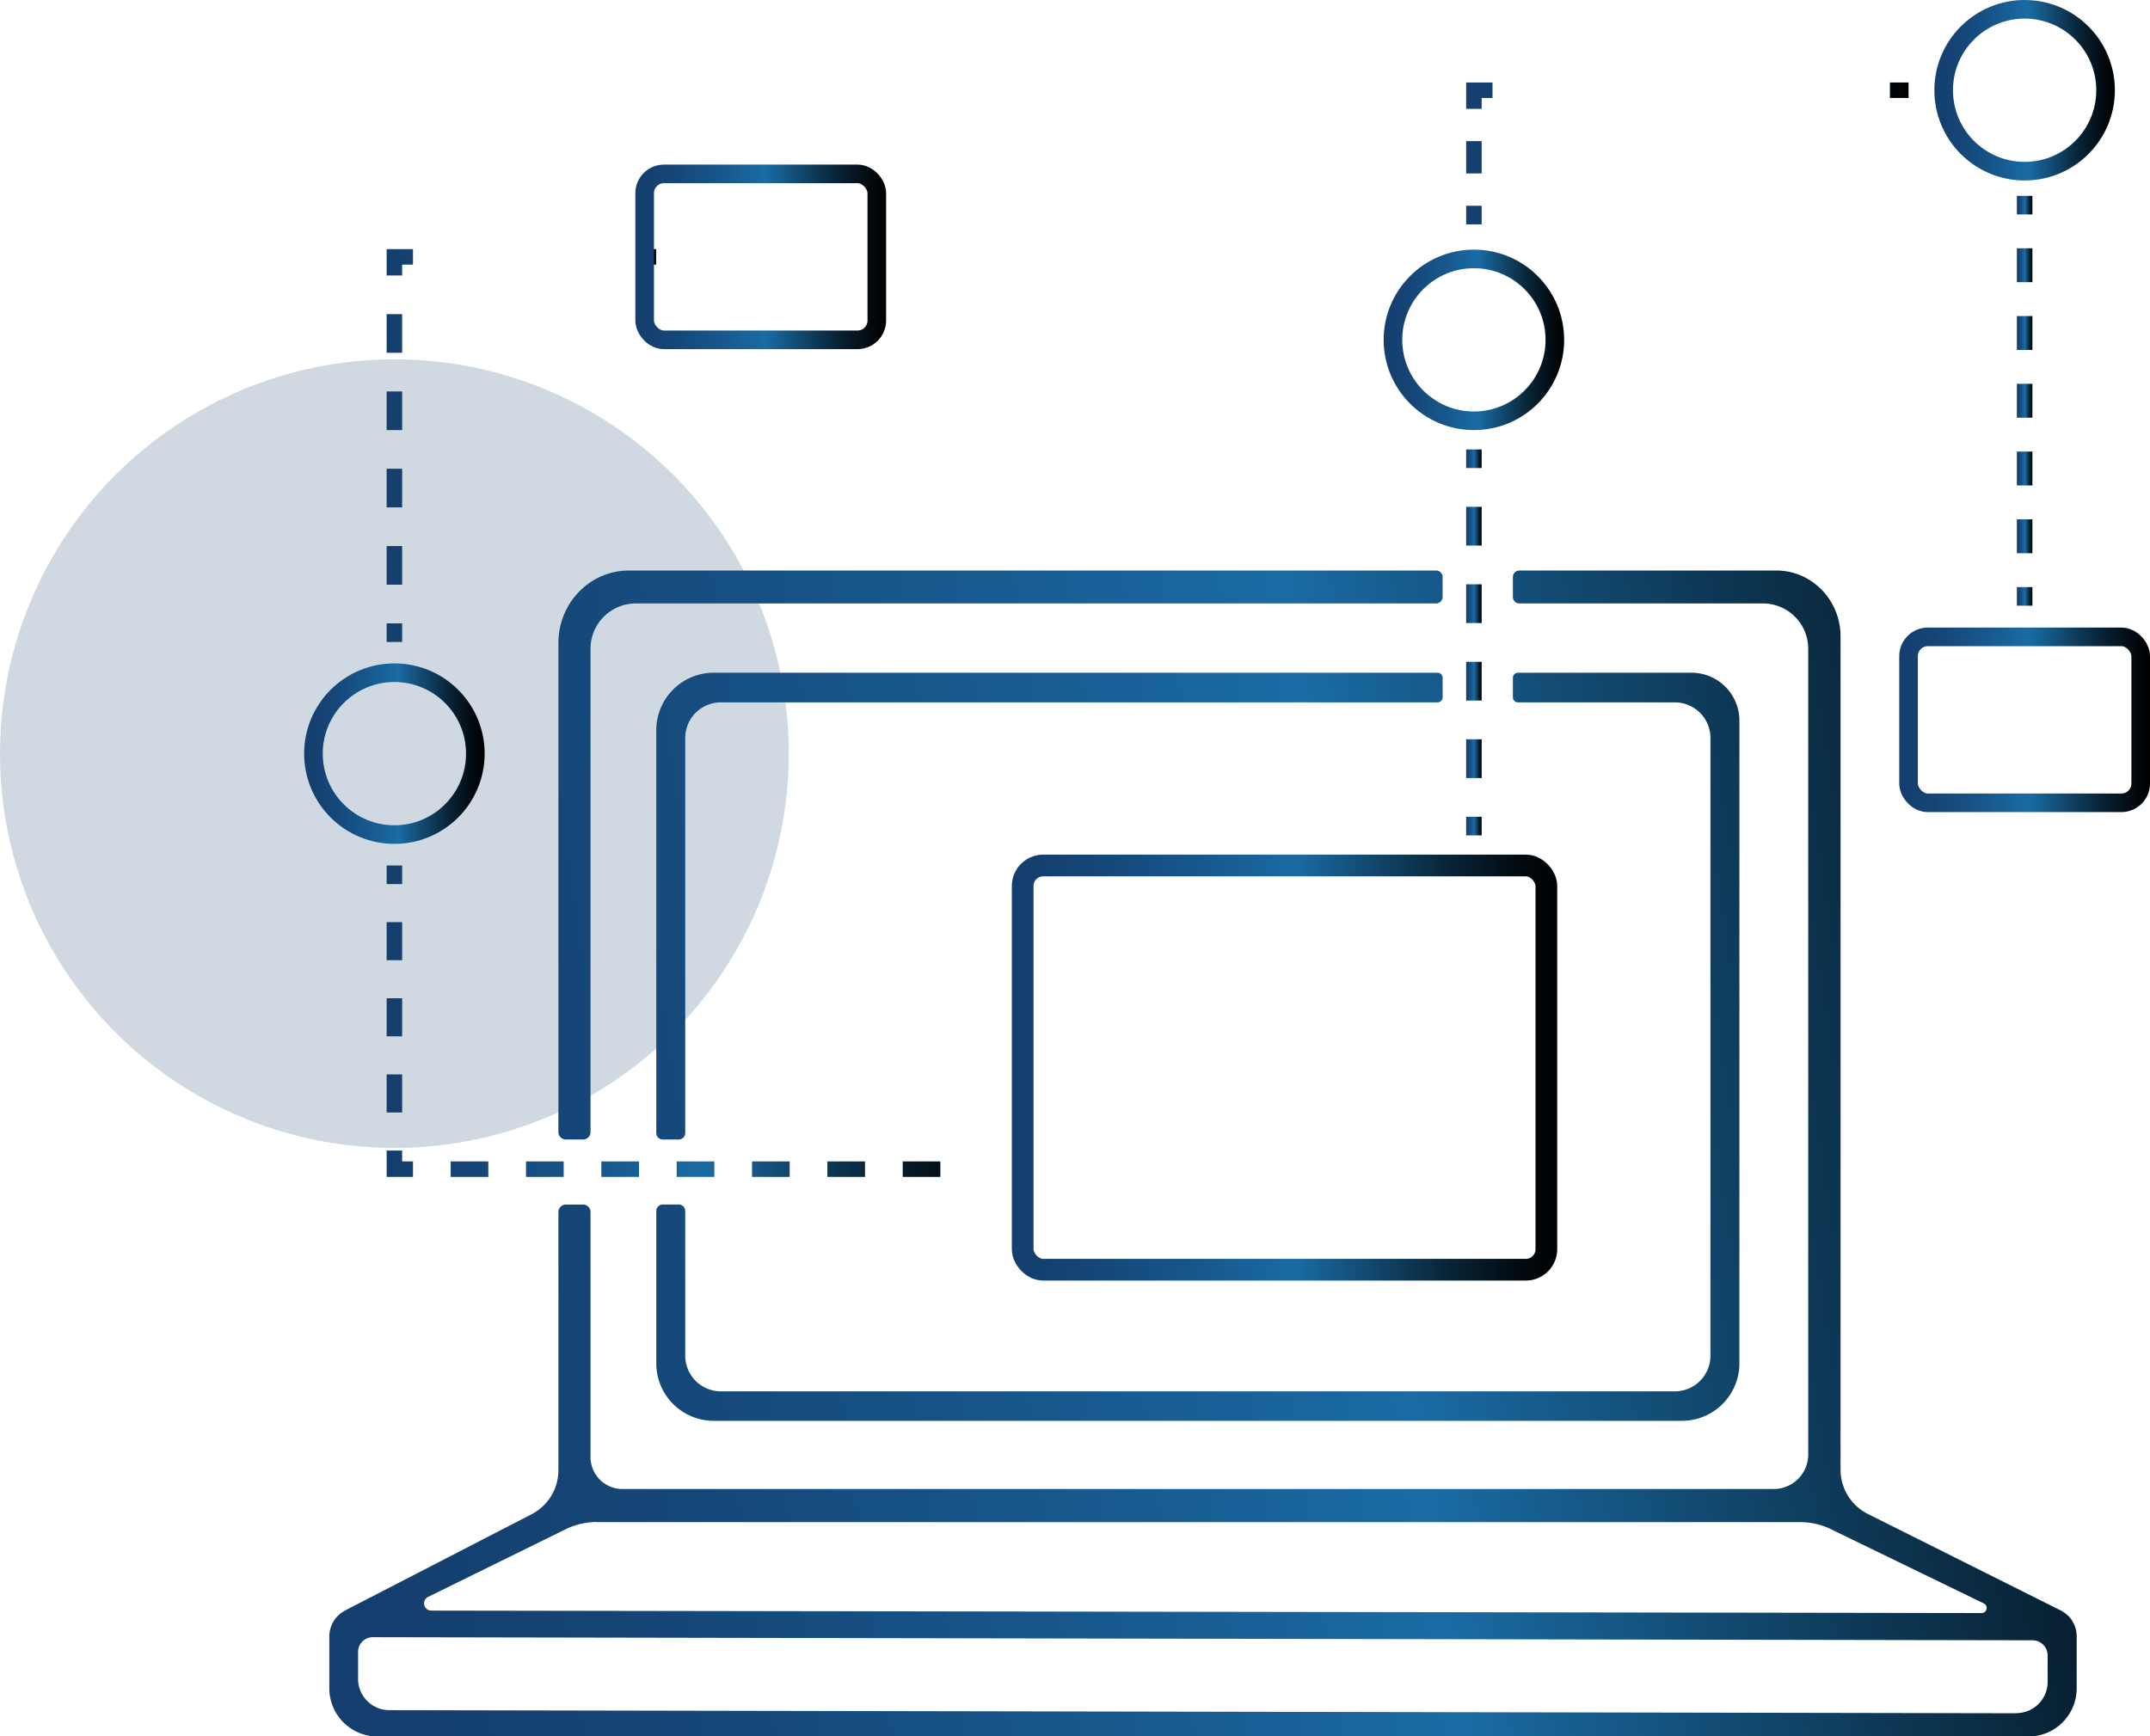 <svg id="Capa_1" data-name="Capa 1" xmlns="http://www.w3.org/2000/svg" xmlns:xlink="http://www.w3.org/1999/xlink" viewBox="0 0 693.47 560.18"><defs><style>.cls-1{fill:#143e6d;opacity:0.2;}.cls-2{fill:url(#Degradado_sin_nombre_14);}.cls-3{fill:url(#Degradado_sin_nombre_14-2);}.cls-10,.cls-11,.cls-12,.cls-13,.cls-14,.cls-15,.cls-16,.cls-17,.cls-18,.cls-19,.cls-20,.cls-21,.cls-22,.cls-23,.cls-24,.cls-25,.cls-26,.cls-27,.cls-28,.cls-29,.cls-30,.cls-4,.cls-5,.cls-6,.cls-7,.cls-8,.cls-9{fill:none;stroke-miterlimit:10;}.cls-28,.cls-29,.cls-4,.cls-5,.cls-6{stroke-width:6px;}.cls-4{stroke:url(#Degradado_sin_nombre_10);}.cls-5{stroke:url(#Degradado_sin_nombre_10-2);}.cls-6{stroke:url(#Degradado_sin_nombre_10-3);}.cls-10,.cls-11,.cls-12,.cls-13,.cls-14,.cls-15,.cls-16,.cls-17,.cls-18,.cls-19,.cls-20,.cls-21,.cls-22,.cls-23,.cls-24,.cls-25,.cls-26,.cls-27,.cls-7,.cls-8,.cls-9{stroke-width:5px;}.cls-7,.cls-8{stroke:url(#Degradado_sin_nombre_10-4);}.cls-8{stroke-dasharray:10.35 10.35;}.cls-9{stroke:url(#Degradado_sin_nombre_10-6);}.cls-10{stroke-dasharray:12.47 12.47;stroke:url(#Degradado_sin_nombre_10-7);}.cls-11{stroke:url(#Degradado_sin_nombre_10-8);}.cls-12{stroke:url(#Degradado_sin_nombre_10-9);}.cls-13{stroke-dasharray:12.28 12.28;stroke:url(#Degradado_sin_nombre_10-10);}.cls-14{stroke:url(#Degradado_sin_nombre_10-11);}.cls-15{stroke-dasharray:12.15 12.15;}.cls-15,.cls-16{stroke:url(#Degradado_sin_nombre_10-12);}.cls-17,.cls-18{stroke:url(#Degradado_sin_nombre_10-14);}.cls-18{stroke-dasharray:11.65 11.65;}.cls-19{stroke:url(#Degradado_sin_nombre_10-16);}.cls-20{stroke-dasharray:10.42 10.42;stroke:url(#Degradado_sin_nombre_10-17);}.cls-21{stroke:url(#Degradado_sin_nombre_10-18);}.cls-22{stroke:url(#Degradado_sin_nombre_10-19);}.cls-23{stroke-dasharray:12.5 12.5;stroke:url(#Degradado_sin_nombre_10-20);}.cls-24{stroke:url(#Degradado_sin_nombre_10-21);}.cls-25{stroke:url(#Degradado_sin_nombre_10-22);}.cls-26{stroke-dasharray:10.93 10.93;stroke:url(#Degradado_sin_nombre_10-23);}.cls-27{stroke:url(#Degradado_sin_nombre_10-24);}.cls-28{stroke:url(#Degradado_sin_nombre_10-25);}.cls-29{stroke:url(#Degradado_sin_nombre_10-26);}.cls-30{stroke-width:7px;stroke:url(#Degradado_sin_nombre_10-27);}</style><linearGradient id="Degradado_sin_nombre_14" x1="289.49" y1="641.62" x2="947.88" y2="538.9" gradientUnits="userSpaceOnUse"><stop offset="0" stop-color="#143e6d"/><stop offset="0.13" stop-color="#154475"/><stop offset="0.33" stop-color="#17568a"/><stop offset="0.52" stop-color="#1a6ba4"/><stop offset="0.65" stop-color="#124a71"/><stop offset="0.81" stop-color="#082234"/><stop offset="0.94" stop-color="#02090e"/><stop offset="1"/></linearGradient><linearGradient id="Degradado_sin_nombre_14-2" x1="294.98" y1="681.73" x2="954.17" y2="578.88" xlink:href="#Degradado_sin_nombre_14"/><linearGradient id="Degradado_sin_nombre_10" x1="623.92" y1="29.11" x2="682.14" y2="29.11" xlink:href="#Degradado_sin_nombre_14"/><linearGradient id="Degradado_sin_nombre_10-2" x1="446.29" y1="109.64" x2="504.51" y2="109.64" xlink:href="#Degradado_sin_nombre_14"/><linearGradient id="Degradado_sin_nombre_10-3" x1="98.1" y1="243.13" x2="156.31" y2="243.13" xlink:href="#Degradado_sin_nombre_14"/><linearGradient id="Degradado_sin_nombre_10-4" x1="124.71" y1="82.87" x2="211.63" y2="82.87" xlink:href="#Degradado_sin_nombre_14"/><linearGradient id="Degradado_sin_nombre_10-6" x1="124.71" y1="84.62" x2="211.63" y2="84.62" xlink:href="#Degradado_sin_nombre_14"/><linearGradient id="Degradado_sin_nombre_10-7" x1="124.71" y1="148.1" x2="211.63" y2="148.1" xlink:href="#Degradado_sin_nombre_14"/><linearGradient id="Degradado_sin_nombre_10-8" x1="124.71" y1="204.1" x2="211.63" y2="204.1" xlink:href="#Degradado_sin_nombre_14"/><linearGradient id="Degradado_sin_nombre_10-9" x1="124.71" y1="282.21" x2="321.46" y2="282.21" xlink:href="#Degradado_sin_nombre_14"/><linearGradient id="Degradado_sin_nombre_10-10" x1="124.71" y1="331.27" x2="321.46" y2="331.27" xlink:href="#Degradado_sin_nombre_14"/><linearGradient id="Degradado_sin_nombre_10-11" x1="124.71" y1="375.43" x2="321.46" y2="375.43" xlink:href="#Degradado_sin_nombre_14"/><linearGradient id="Degradado_sin_nombre_10-12" x1="124.71" y1="377.18" x2="321.46" y2="377.18" xlink:href="#Degradado_sin_nombre_14"/><linearGradient id="Degradado_sin_nombre_10-14" x1="472.9" y1="29.11" x2="615.59" y2="29.11" xlink:href="#Degradado_sin_nombre_14"/><linearGradient id="Degradado_sin_nombre_10-16" x1="472.9" y1="30.86" x2="615.59" y2="30.86" xlink:href="#Degradado_sin_nombre_14"/><linearGradient id="Degradado_sin_nombre_10-17" x1="472.9" y1="53.35" x2="615.59" y2="53.35" xlink:href="#Degradado_sin_nombre_14"/><linearGradient id="Degradado_sin_nombre_10-18" x1="472.9" y1="69.38" x2="615.59" y2="69.38" xlink:href="#Degradado_sin_nombre_14"/><linearGradient id="Degradado_sin_nombre_10-19" x1="472.9" y1="266.5" x2="477.9" y2="266.5" xlink:href="#Degradado_sin_nombre_14"/><linearGradient id="Degradado_sin_nombre_10-20" x1="472.9" y1="204.12" x2="477.9" y2="204.12" xlink:href="#Degradado_sin_nombre_14"/><linearGradient id="Degradado_sin_nombre_10-21" x1="472.9" y1="147.99" x2="477.9" y2="147.99" xlink:href="#Degradado_sin_nombre_14"/><linearGradient id="Degradado_sin_nombre_10-22" x1="650.53" y1="192.4" x2="655.53" y2="192.4" xlink:href="#Degradado_sin_nombre_14"/><linearGradient id="Degradado_sin_nombre_10-23" x1="650.53" y1="126.56" x2="655.53" y2="126.56" xlink:href="#Degradado_sin_nombre_14"/><linearGradient id="Degradado_sin_nombre_10-24" x1="650.53" y1="66.18" x2="655.53" y2="66.18" xlink:href="#Degradado_sin_nombre_14"/><linearGradient id="Degradado_sin_nombre_10-25" x1="204.93" y1="82.87" x2="285.81" y2="82.87" xlink:href="#Degradado_sin_nombre_14"/><linearGradient id="Degradado_sin_nombre_10-26" x1="612.59" y1="232.23" x2="693.47" y2="232.23" xlink:href="#Degradado_sin_nombre_14"/><linearGradient id="Degradado_sin_nombre_10-27" x1="326.36" y1="344.42" x2="502.26" y2="344.42" xlink:href="#Degradado_sin_nombre_14"/></defs><circle class="cls-1" cx="127.21" cy="243.13" r="127.21"/><path class="cls-2" d="M658.46,475.43H424.76a18.55,18.55,0,0,0-18.31,18.79V623.89a2.12,2.12,0,0,0,2.09,2.14h5.16a2.11,2.11,0,0,0,2.09-2.14V496.64A11.49,11.49,0,0,1,427.13,485H658.46a1.65,1.65,0,0,0,1.62-1.67v-6.25A1.64,1.64,0,0,0,658.46,475.43ZM684.37,485h50.76a11.48,11.48,0,0,1,11.33,11.63v199a11.48,11.48,0,0,1-11.33,11.63h-308a11.49,11.49,0,0,1-11.34-11.63V649.15A2.11,2.11,0,0,0,413.7,647h-5.16a2.12,2.12,0,0,0-2.09,2.14V698a18.55,18.55,0,0,0,18.31,18.78H737.49A18.55,18.55,0,0,0,755.8,698V491.09a15.46,15.46,0,0,0-15.26-15.66H684.37a1.63,1.63,0,0,0-1.62,1.66v6.25A1.64,1.64,0,0,0,684.37,485Z" transform="translate(-194.77 -258.41)"/><path class="cls-3" d="M684.81,453.09h78.82A14.6,14.6,0,0,1,778,467.88V727.5a11.14,11.14,0,0,1-11,11.28H395.4a10.3,10.3,0,0,1-10.16-10.43v-78.9a2.41,2.41,0,0,0-2.38-2.44h-5.6a2.41,2.41,0,0,0-2.38,2.44v83.18a16,16,0,0,1-8.56,14.24L306,778a6.65,6.65,0,0,0-.56.36c-.19.12-.39.24-.57.37a7.76,7.76,0,0,0-.88.75,4.25,4.25,0,0,0-.39.35,9.06,9.06,0,0,0-1.06,1.31,1,1,0,0,0-.09.18,9,9,0,0,0-.7,1.3c-.08.19-.14.4-.21.6a8.71,8.71,0,0,0-.32,1.06l-.12.65a8.78,8.78,0,0,0-.11,1.15c0,.13,0,.25,0,.38v16.4a15.56,15.56,0,0,0,15.36,15.76H849.23a15.56,15.56,0,0,0,15.36-15.76v-16.4c0-.13,0-.26,0-.39a8.93,8.93,0,0,0-.11-1.16l0-.13a10.73,10.73,0,0,0-.57-2l-.07-.18a10.29,10.29,0,0,0-.58-1.09c-.08-.13-.14-.27-.22-.4a9.63,9.63,0,0,0-1.06-1.31c-.1-.1-.21-.18-.32-.28a9.43,9.43,0,0,0-1-.82l-.55-.34c-.22-.13-.42-.29-.65-.4l-62.31-31.18a16,16,0,0,1-8.72-14.32V463.73c0-11.75-9.28-21.27-20.73-21.27H684.81a2.09,2.09,0,0,0-2.06,2.12V451A2.09,2.09,0,0,0,684.81,453.09ZM658,442.46H397.65c-12.58,0-22.77,10.46-22.77,23.36V623.59a2.41,2.41,0,0,0,2.38,2.44h5.6a2.41,2.41,0,0,0,2.38-2.44V467.88a14.6,14.6,0,0,1,14.41-14.79H658a2.1,2.1,0,0,0,2.07-2.12v-6.39A2.1,2.1,0,0,0,658,442.46Zm-270.58,307H775.37a23,23,0,0,1,10.75,2.67l48.54,23.56a1.64,1.64,0,0,1-.68,3.1L333.85,778a2.33,2.33,0,0,1-1-4.42l44.73-22A23,23,0,0,1,387.43,749.42Zm457.84,61.66-525.06-1a10.08,10.08,0,0,1-9.93-10.2v-8.53a4.75,4.75,0,0,1,4.7-4.81l535.43,1a4.88,4.88,0,0,1,4.82,5v8.37A10.07,10.07,0,0,1,845.27,811.08Z" transform="translate(-194.77 -258.41)"/><circle class="cls-4" cx="653.03" cy="29.11" r="26.11"/><circle class="cls-5" cx="475.4" cy="109.64" r="26.11"/><circle class="cls-6" cx="127.21" cy="243.13" r="26.11"/><line class="cls-7" x1="211.63" y1="82.87" x2="205.63" y2="82.87"/><line class="cls-8" x1="195.28" y1="82.87" x2="138.38" y2="82.87"/><polyline class="cls-9" points="133.21 82.87 127.21 82.87 127.21 88.87"/><line class="cls-10" x1="127.21" y1="101.34" x2="127.21" y2="194.87"/><line class="cls-11" x1="127.21" y1="201.1" x2="127.21" y2="207.1"/><line class="cls-12" x1="127.21" y1="279.21" x2="127.21" y2="285.21"/><line class="cls-13" x1="127.21" y1="297.49" x2="127.21" y2="365.04"/><polyline class="cls-14" points="127.21 371.18 127.21 377.18 133.21 377.18"/><line class="cls-15" x1="145.36" y1="377.18" x2="309.39" y2="377.18"/><line class="cls-16" x1="315.46" y1="377.18" x2="321.46" y2="377.18"/><line class="cls-17" x1="615.59" y1="29.11" x2="609.59" y2="29.11"/><line class="cls-18" x1="597.94" y1="29.11" x2="487.22" y2="29.11"/><polyline class="cls-19" points="481.4 29.11 475.4 29.11 475.4 35.11"/><line class="cls-20" x1="475.4" y1="45.53" x2="475.4" y2="61.17"/><line class="cls-21" x1="475.4" y1="66.38" x2="475.4" y2="72.38"/><line class="cls-22" x1="475.4" y1="269.5" x2="475.4" y2="263.5"/><line class="cls-23" x1="475.4" y1="251" x2="475.4" y2="157.24"/><line class="cls-24" x1="475.4" y1="150.99" x2="475.4" y2="144.99"/><line class="cls-25" x1="653.03" y1="195.4" x2="653.03" y2="189.4"/><line class="cls-26" x1="653.03" y1="178.47" x2="653.03" y2="74.64"/><line class="cls-27" x1="653.03" y1="69.18" x2="653.03" y2="63.18"/><rect class="cls-28" x="207.93" y="56.1" width="74.88" height="53.53" rx="6.22"/><rect class="cls-29" x="615.59" y="205.46" width="74.88" height="53.53" rx="6.22"/><rect class="cls-30" x="329.86" y="279.21" width="168.91" height="130.41" rx="6.62"/></svg>
